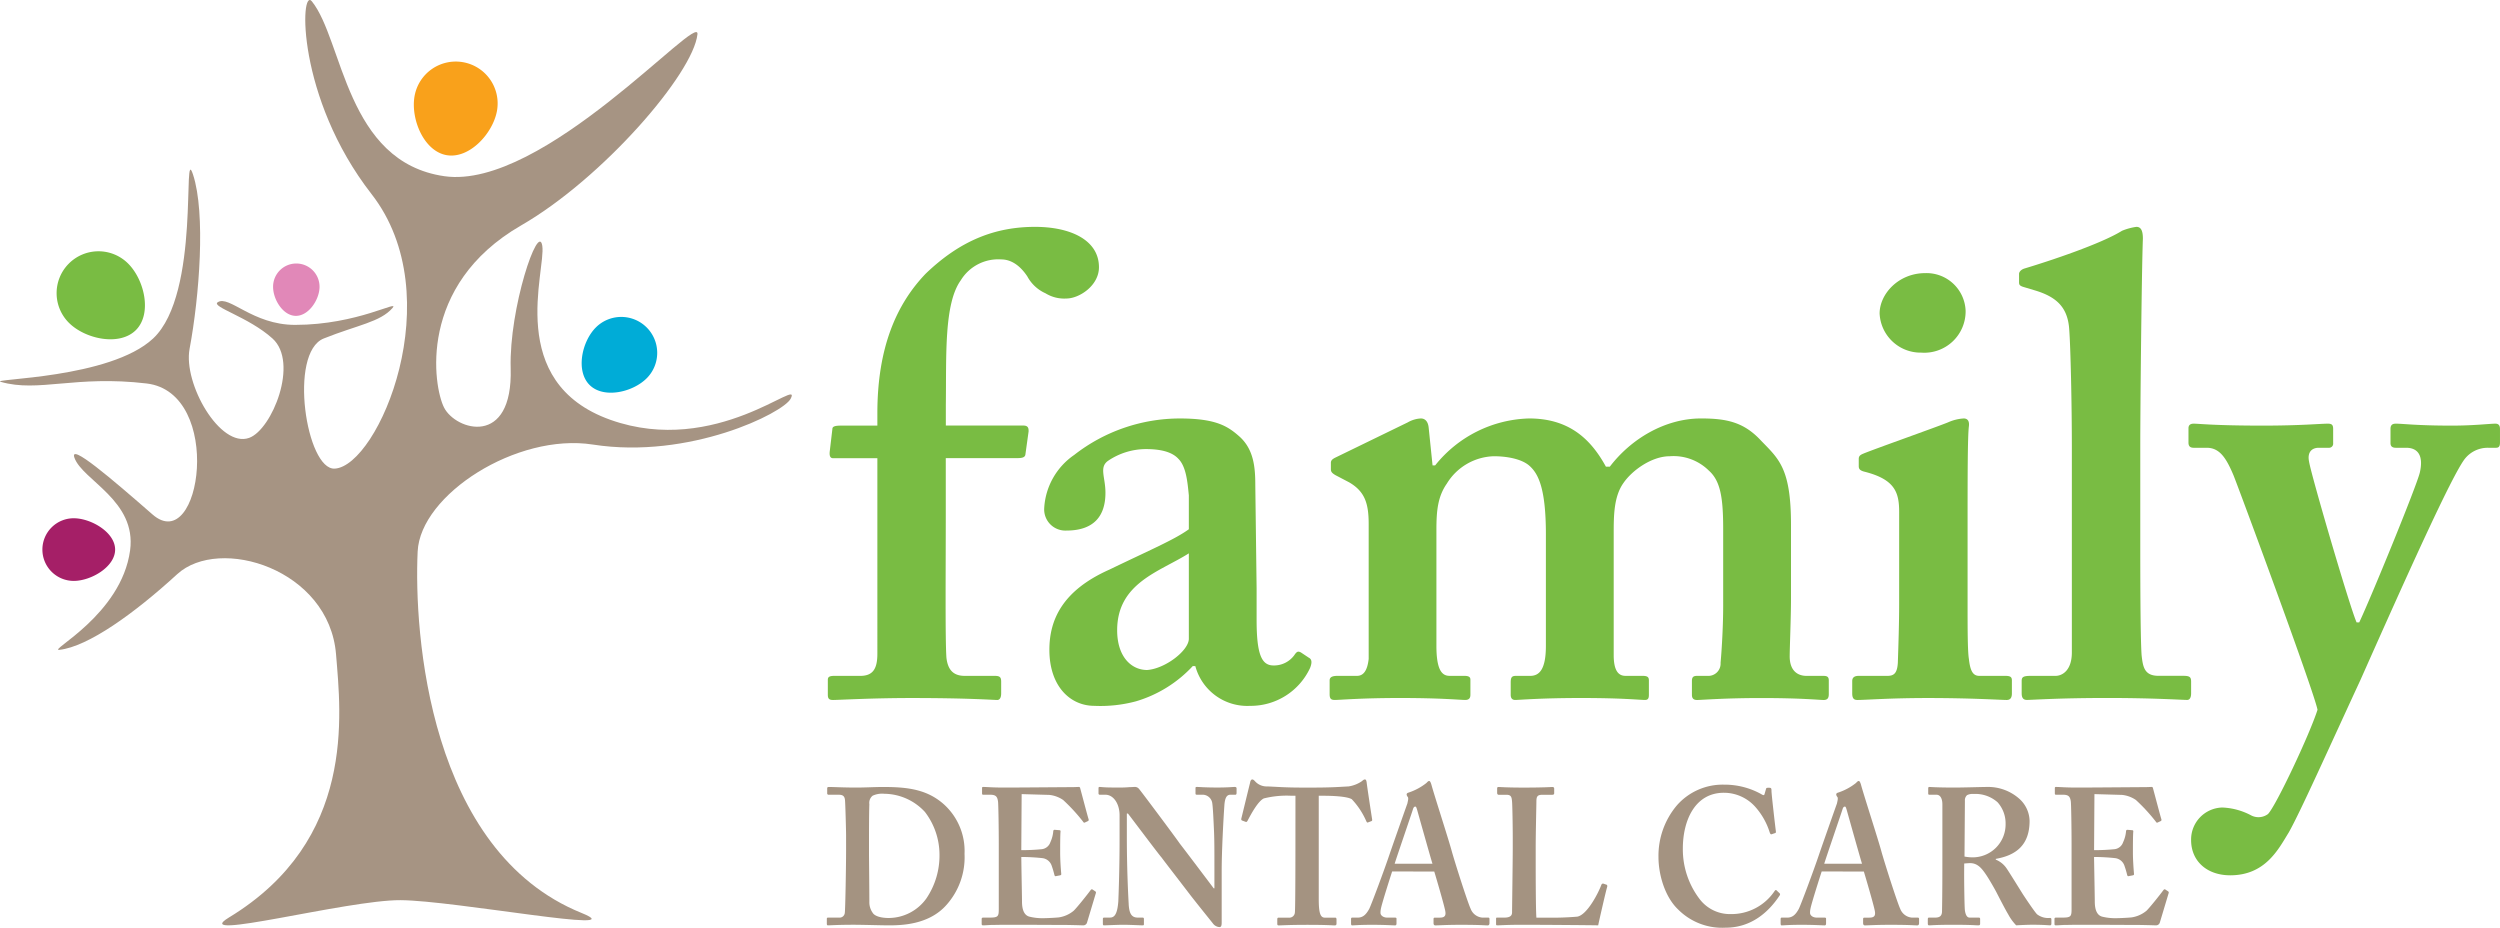 <svg id="Layer_1" data-name="Layer 1" xmlns="http://www.w3.org/2000/svg" viewBox="0 0 360 133.585">
  <defs>
    <style>
      .cls-1 {
        fill: #a49381;
      }

      .cls-2 {
        fill: #00acd7;
      }

      .cls-3 {
        fill: #a51f67;
      }

      .cls-4 {
        fill: #a69483;
      }

      .cls-5 {
        fill: #f9a11b;
      }

      .cls-6 {
        fill: #e188b8;
      }

      .cls-7 {
        fill: #79bc43;
      }
    </style>
  </defs>
  <g>
    <path class="cls-1" d="M125.136,123.065c0,.335.052,5.08.052,6.81a2.59,2.59,0,0,0,.472,1.561c.314.53,1.307.755,2.3.755a6.709,6.709,0,0,0,5.442-2.82,11.026,11.026,0,0,0,1.885-6.362,10.141,10.141,0,0,0-2.092-6.082,8.066,8.066,0,0,0-5.861-2.624,3.247,3.247,0,0,0-1.674.278,1.325,1.325,0,0,0-.472,1.229c-.052,1.171-.052,4.8-.052,5.244Zm-3.3-2.734c0-.726-.105-4.691-.157-5.109-.054-.67-.418-.78-.941-.78h-1.413a.189.189,0,0,1-.209-.195v-.753c0-.112.1-.168.233-.168.76,0,2.121.083,3.952.083,1.308,0,2.618-.083,3.925-.083,3.505,0,6.329.361,8.738,2.538a9.047,9.047,0,0,1,2.929,7.089,10.283,10.283,0,0,1-2.563,7.312c-2.564,2.957-6.644,2.986-8.425,2.986-.993,0-3.662-.085-4.97-.085-2.3,0-3.35.085-3.716.085-.1,0-.155-.056-.155-.251v-.7c0-.112.052-.168.209-.168h1.517a.756.756,0,0,0,.864-.7c.077-.557.182-6.864.182-8.984Z"/>
    <path class="cls-1" d="M147.09,125.075c.024,1.5.078,4.241.078,4.742,0,1.454.47,2.011,1.047,2.177a7.7,7.7,0,0,0,2.04.225c.472,0,1.674-.058,2.2-.112a4.313,4.313,0,0,0,2.146-.951c.47-.445,1.937-2.285,2.433-2.956.106-.14.182-.169.288-.113l.418.279c.078.058.105.141.054.278l-1.256,4.188a.562.562,0,0,1-.578.418c-.13,0-.7-.027-2.327-.056-1.649,0-4.343-.027-8.711-.027-.968,0-1.676.027-2.224.027-.523.029-.89.056-1.125.056-.158,0-.212-.056-.212-.225v-.669c0-.166.054-.222.263-.222h.89c1.2,0,1.31-.167,1.31-1.2v-9.376c0-2.287-.054-5.749-.108-6.14-.1-.755-.364-.977-1.15-.977h-.993c-.106,0-.158-.054-.158-.193v-.728c0-.139.025-.2.158-.2.575,0,1.518.113,3.662.084h.732c1.15,0,7.169-.054,8.319-.054.421,0,.917-.03,1.047-.03a.185.185,0,0,1,.209.169c.106.362,1.1,4.159,1.205,4.437.051.166.024.249-.079.308l-.472.22c-.078.029-.155,0-.236-.137a25.43,25.43,0,0,0-2.875-3.125,4.312,4.312,0,0,0-1.991-.726l-3.977-.114-.051,8.067a27.9,27.9,0,0,0,2.981-.139,1.482,1.482,0,0,0,1.206-1,4.708,4.708,0,0,0,.416-1.564.2.2,0,0,1,.211-.224l.679.056c.1,0,.186.056.157.224-.052.447-.052,2.29-.052,3.015,0,1.115.1,2.454.158,3.069,0,.14-.054.167-.209.2l-.575.11c-.106.027-.158-.027-.209-.2a12.777,12.777,0,0,0-.42-1.395,1.614,1.614,0,0,0-1.308-1,29.039,29.039,0,0,0-3.035-.166Z"/>
    <path class="cls-1" d="M162.266,120.553c0,4.745.209,8.652.26,9.517.054,1.4.369,2.064,1.308,2.064h.683c.207,0,.207.113.207.252v.64c0,.169,0,.225-.207.225-.263,0-1.833-.083-2.826-.083-.681,0-2.461.083-2.721.083-.106,0-.157-.056-.157-.252v-.7a.174.174,0,0,1,.157-.169h.89c.678,0,1.044-.613,1.177-2.316.024-.5.182-4.408.182-8.874V117.4c0-1.676-.89-2.959-2.04-2.959h-.838a.181.181,0,0,1-.155-.2v-.752c0-.113.051-.169.155-.169.132,0,.341.029.813.056s1.175.027,2.328.027c.444,0,.835-.027,1.15-.054.339,0,.575-.029.732-.029a.747.747,0,0,1,.629.252c.261.278,5.388,7.144,5.911,7.924.367.447,4.449,5.861,4.867,6.421h.105v-2.905c0-2.456,0-3.851-.054-5.244-.051-1.06-.155-3.8-.287-4.271a1.416,1.416,0,0,0-1.386-1.06h-.838c-.158,0-.158-.113-.158-.252v-.64c0-.169,0-.225.209-.225.317,0,1.155.083,2.932.083,1.571,0,2.2-.083,2.512-.083.209,0,.261.112.261.2v.642c0,.166-.052.279-.158.279h-.732c-.524,0-.784.447-.863,1.478-.132,1.9-.391,6.587-.391,9.434v7.367c0,.391,0,.781-.317.781a1.272,1.272,0,0,1-.887-.447c-.209-.278-1.622-2.008-3.244-4.075-1.831-2.4-3.873-5.024-4.186-5.469-.366-.39-4.554-5.971-4.866-6.364h-.157Z"/>
    <path class="cls-1" d="M186.546,114.581h-.731a13.625,13.625,0,0,0-3.821.39c-.836.391-1.831,2.236-2.328,3.184-.078.137-.157.249-.285.193l-.523-.193c-.108-.058-.133-.142-.108-.281.263-1.06,1.15-4.745,1.258-5.133.052-.391.209-.5.312-.5.157,0,.263.113.42.279a2.254,2.254,0,0,0,1.777.726c1.414.056,2.512.166,5.076.166h1.413c2.878,0,3.976-.11,5.181-.166a4.62,4.62,0,0,0,1.882-.726c.211-.166.315-.279.47-.279s.211.113.263.447c.051.5.575,3.963.784,5.3.027.171-.025.225-.1.252l-.523.2c-.106.024-.157-.059-.234-.225a11.006,11.006,0,0,0-2.069-3.125c-.732-.447-3.087-.5-4.028-.5H189.9v14.875c0,2.121.263,2.678.89,2.678H192.3c.105,0,.157.112.157.254v.584c0,.166-.052.278-.263.278-.258,0-1.1-.083-3.923-.083-2.669,0-3.765.083-4.131.083-.16,0-.211-.056-.211-.251v-.643c0-.166.078-.222.182-.222H185.6a.8.8,0,0,0,.865-.751c.077-.728.077-9.267.077-9.824Z"/>
    <path class="cls-1" d="M206.275,124.376c-.26-.808-2.042-7.171-2.2-7.728-.1-.337-.157-.5-.26-.5-.16,0-.263.112-.342.361-.1.364-2.46,7.228-2.642,7.87Zm-5.807,1.117c-.211.643-1.492,4.633-1.622,5.385a2.5,2.5,0,0,0-.054.587c0,.361.42.669.943.669h1.1c.209,0,.261.056.261.14v.7c0,.169-.052.281-.209.281-.366,0-1.465-.083-3.3-.083-1.937,0-2.512.083-2.88.083-.155,0-.155-.169-.155-.364v-.53c0-.167.051-.223.155-.223h.786c.732,0,1.2-.388,1.674-1.256.263-.5,2.148-5.524,2.932-7.87.182-.557,2.3-6.585,2.565-7.31.05-.279.209-.782.05-.949a.653.653,0,0,1-.157-.334c0-.113.053-.225.262-.281a8.329,8.329,0,0,0,2.591-1.393c.157-.169.26-.281.391-.281.157,0,.263.335.314.5.472,1.73,2.512,7.981,2.984,9.767.627,2.174,2.3,7.367,2.669,8.119a1.974,1.974,0,0,0,1.674,1.285h.835c.158,0,.209.056.209.2v.584c0,.168-.051.337-.26.337-.472,0-1-.083-3.871-.083-2.2,0-3.089.083-3.665.083-.209,0-.26-.169-.26-.337v-.557c0-.167.051-.223.209-.223h.678c.735,0,.944-.278.787-1.031-.209-1.006-1.256-4.579-1.571-5.61Z"/>
    <path class="cls-1" d="M231.393,127.418c.052.057.052.113.052.279-.1.166-1.151,4.8-1.308,5.554-.678-.027-8.214-.083-10.883-.083-2.354,0-3.3.083-3.61.083-.209,0-.209-.056-.209-.252v-.642c0-.167,0-.223.157-.223h1.045c.943,0,1.1-.388,1.1-.752,0-.5.1-7.48.1-9.153v-1.564c0-1.786-.054-4.745-.1-5.219-.054-.728-.158-1-.838-1h-1.1c-.157,0-.209-.169-.209-.252v-.64c0-.169.052-.225.209-.225.263,0,1.2.083,3.611.083,2.826,0,3.922-.083,4.133-.083s.261.112.261.254v.64c0,.11-.052.223-.261.223h-1.413c-.784,0-.889.276-.889,1.033,0,.389-.1,4.574-.1,6.529v2.4c0,.5,0,6.531.1,7.731h1.464a42.18,42.18,0,0,0,4.4-.139c1.465-.222,3.138-3.572,3.507-4.633.106-.112.155-.166.314-.112Z"/>
    <path class="cls-1" d="M256.251,128.618a.226.226,0,0,1,.051.278c-1.57,2.4-4.08,4.689-7.8,4.689a8.941,8.941,0,0,1-6.854-2.624c-1.937-1.84-2.827-5.077-2.827-7.533a11.246,11.246,0,0,1,2.67-7.479,8.777,8.777,0,0,1,6.8-2.959,10.848,10.848,0,0,1,5.285,1.339c.366.225.471.225.523,0l.209-.724c.052-.168.106-.168.418-.168s.368.056.368.445c0,.5.522,4.967.627,5.8.025.169,0,.252-.1.279l-.5.168c-.133.056-.209-.056-.288-.278a10.018,10.018,0,0,0-2.042-3.629,6.053,6.053,0,0,0-4.549-2.064c-4.188,0-5.913,4.017-5.913,8.036a11.8,11.8,0,0,0,2.406,7.257,5.48,5.48,0,0,0,4.5,2.177,7.479,7.479,0,0,0,6.25-3.238c.133-.2.238-.278.315-.2Z"/>
    <path class="cls-1" d="M268.13,124.376c-.261-.808-2.04-7.171-2.2-7.728-.1-.337-.155-.5-.258-.5-.157,0-.261.112-.339.361-.106.364-2.461,7.228-2.643,7.87Zm-5.808,1.117c-.209.643-1.49,4.633-1.62,5.385a2.5,2.5,0,0,0-.054.587c0,.361.418.669.944.669h1.1c.209,0,.261.056.261.14v.7c0,.169-.052.281-.209.281-.368,0-1.465-.083-3.3-.083-1.934,0-2.51.083-2.878.083-.155,0-.155-.169-.155-.364v-.53c0-.167.052-.223.155-.223h.784c.735,0,1.207-.388,1.676-1.256.261-.5,2.146-5.524,2.93-7.87.184-.557,2.3-6.585,2.565-7.31.052-.279.209-.782.052-.949a.661.661,0,0,1-.157-.334c0-.113.052-.225.261-.281a8.265,8.265,0,0,0,2.59-1.393c.157-.169.263-.281.393-.281.157,0,.261.335.312.5.472,1.73,2.512,7.981,2.984,9.767.627,2.174,2.3,7.367,2.669,8.119a1.977,1.977,0,0,0,1.674,1.285h.838c.157,0,.209.056.209.2v.584c0,.168-.052.337-.263.337-.47,0-.993-.083-3.869-.083-2.2,0-3.089.083-3.666.083-.207,0-.261-.169-.261-.337v-.557c0-.167.054-.223.211-.223h.679c.732,0,.941-.278.786-1.031-.209-1.006-1.256-4.579-1.57-5.61Z"/>
    <path class="cls-1" d="M282.888,123.344a6.579,6.579,0,0,0,1,.113,4.743,4.743,0,0,0,4.918-4.8,4.567,4.567,0,0,0-1.151-3.126,4.806,4.806,0,0,0-3.453-1.2,1.76,1.76,0,0,0-.944.169.989.989,0,0,0-.312.809Zm-.051,2.512c0,1.674.051,4.8.105,5.217.079.559.261,1.06.679,1.06h1.309c.158,0,.209.086.209.2V133c0,.2-.078.252-.287.252-.342,0-.865-.083-3.586-.083-2.561,0-3.192.083-3.453.083-.155,0-.209-.083-.209-.252v-.642c0-.137.054-.223.157-.223h.89c.575,0,1-.166,1-.921.052-2.788.052-5.412.052-8.036v-7.34c0-.948-.366-1.395-.838-1.395h-1.02c-.13,0-.182-.054-.182-.166v-.755c0-.14.052-.2.182-.2.182,0,1.02.086,3.583.086,1.465,0,3.871-.086,4.658-.086a6.774,6.774,0,0,1,4.76,1.759,4.389,4.389,0,0,1,1.414,3.125c0,3.517-1.989,4.968-4.867,5.471v.112a3.436,3.436,0,0,1,1.571,1.283c.314.447,1.936,3.069,2.145,3.4.158.279,1.831,2.793,2.222,3.181a2.63,2.63,0,0,0,1.861.53c.155,0,.208.084.208.2v.584c0,.2-.053.279-.208.279-.212,0-.892-.083-2.566-.083-.733,0-1.726.056-2.3.083a7.213,7.213,0,0,1-1.15-1.591c-.472-.779-1.492-2.788-1.726-3.235-.263-.5-1-1.788-1.413-2.4-.654-.975-1.256-1.73-2.354-1.73-.106,0-.551.03-.838.057Z"/>
    <path class="cls-1" d="M301.571,125.075c.027,1.5.078,4.241.078,4.742,0,1.454.47,2.011,1.047,2.177a7.708,7.708,0,0,0,2.04.225c.472,0,1.674-.058,2.2-.112a4.326,4.326,0,0,0,2.148-.951c.47-.445,1.935-2.285,2.431-2.956.106-.14.184-.169.288-.113l.42.279c.076.058.1.141.052.278l-1.256,4.188a.561.561,0,0,1-.578.418c-.13,0-.7-.027-2.327-.056-1.649,0-4.341-.027-8.711-.027-.968,0-1.673.027-2.224.027-.523.029-.89.056-1.123.056-.16,0-.211-.056-.211-.225v-.669c0-.166.051-.222.26-.222h.89c1.2,0,1.31-.167,1.31-1.2v-9.376c0-2.287-.054-5.749-.106-6.14-.105-.755-.366-.977-1.152-.977h-.991c-.108,0-.16-.054-.16-.193v-.728c0-.139.027-.2.16-.2.575,0,1.516.113,3.66.084h.732c1.153,0,7.169-.054,8.32-.054.417,0,.916-.03,1.046-.03a.189.189,0,0,1,.212.169c.1.362,1.1,4.159,1.2,4.437.054.166.027.249-.079.308l-.472.22c-.078.029-.155,0-.236-.137a25.672,25.672,0,0,0-2.875-3.125,4.312,4.312,0,0,0-1.991-.726l-3.974-.114-.052,8.067a27.958,27.958,0,0,0,2.981-.139,1.482,1.482,0,0,0,1.2-1,4.661,4.661,0,0,0,.421-1.564.2.2,0,0,1,.206-.224l.681.056c.1,0,.182.056.155.224-.052.447-.052,2.29-.052,3.015,0,1.115.106,2.454.158,3.069,0,.14-.052.167-.209.2l-.575.11c-.106.027-.158-.027-.209-.2a12.8,12.8,0,0,0-.418-1.395,1.619,1.619,0,0,0-1.308-1,29.053,29.053,0,0,0-3.035-.166Z"/>
    <path class="cls-2" d="M93.083,47.116a5.175,5.175,0,0,1,.077,7.319c-2,2.041-6.2,3.017-8.24,1.019s-1.155-6.22.845-8.262A5.174,5.174,0,0,1,93.083,47.116Z"/>
    <path class="cls-3" d="M6.105,79.14a4.51,4.51,0,0,1,4.51-4.511c2.491,0,5.963,2.018,5.963,4.511s-3.472,4.51-5.963,4.51A4.512,4.512,0,0,1,6.105,79.14Z"/>
    <path class="cls-4" d="M87.906,60.457C72.672,55.041,78.641,38.98,78.089,35.4c-.543-3.52-4.8,9-4.551,17.64.332,11.407-7.909,8.96-9.594,5.648-1.531-3.005-3.885-17.585,11.1-26.229C86.793,25.685,99.82,10.6,100.434,4.933c.37-3.414-22.209,22.475-36.429,20.442S49.421,5.8,44.909.193C43.191-1.943,42.667,14.028,53.5,27.944c11.459,14.732.97,39.157-5.289,39.538-4.091.251-6.72-16.692-1.588-18.742,4.9-1.957,8.126-2.357,9.893-4.383,1.143-1.312-4.995,2.426-14.025,2.426-6.137,0-9.517-4.345-11.145-3.255-.975.652,4.451,2.111,7.889,5.212,3.846,3.467-.068,13.129-3.355,14.312-4.19,1.512-9.521-7.813-8.58-12.826,1.405-7.5,2.339-19.482.494-25.091-1.605-4.886,1.184,17.119-5.743,23.605-6.2,5.807-23.562,5.783-21.942,6.248,5.443,1.561,10.716-.989,21.009.233,11.164,1.328,7.846,24.981.839,18.858C16.08,68.947,9.933,63.687,10.718,65.912c1.148,3.248,8.983,6.165,8.017,13.338C17.482,88.571,6.791,93.777,8.562,93.577c4.125-.465,10.765-5.223,16.95-10.89,6.081-5.576,21.9-.756,22.881,11.564.687,8.573,2.938,26.73-15.429,37.872-5.917,3.591,17.039-2.544,24.708-2.5,7.782.048,33.876,5,26.087,1.849-22.028-8.9-24.169-40.308-23.616-52.055.385-8.184,14.271-17.109,25.234-15.4,13.912,2.166,27.409-4.55,28.479-6.6C115.611,54.046,103.142,65.875,87.906,60.457Z"/>
    <path class="cls-5" d="M66.7,8.96a6.029,6.029,0,0,1,4.865,7c-.593,3.278-4,6.969-7.278,6.377S59.108,17.1,59.7,13.824A6.028,6.028,0,0,1,66.7,8.96Z"/>
    <path class="cls-6" d="M42.762,37.946a3.347,3.347,0,0,1,3.251,3.438c-.053,1.845-1.616,4.153-3.462,4.1s-3.279-2.443-3.226-4.29A3.344,3.344,0,0,1,42.762,37.946Z"/>
    <path class="cls-7" d="M9.865,38.005a6.031,6.031,0,0,1,8.528-.108c2.386,2.326,3.534,7.216,1.21,9.6s-7.244,1.362-9.627-.962A6.028,6.028,0,0,1,9.865,38.005Z"/>
    <g>
      <path class="cls-7" d="M136.192,74.24c0,7.507-.094,17.831.093,20.457.188,1.689.938,2.628,2.628,2.628h4.317c.75,0,.938.188.938.844v1.689c0,.564-.188.939-.564.939-.562,0-4.128-.281-12.385-.281-5.632,0-10.512.281-11.262.281-.563,0-.75-.188-.75-.752V97.888c0-.375.187-.563.938-.563H123.9c1.878,0,2.441-1.126,2.441-3.191V65.981h-6.382c-.375,0-.563-.282-.469-1.032l.375-3.19c0-.376.469-.47,1.22-.47h5.256V59.506c0-9.572,2.815-15.765,6.944-20.082,5.067-4.88,10.134-6.756,15.765-6.756,5.066,0,9.2,1.876,9.2,5.818,0,2.627-2.816,4.5-4.694,4.5a5.13,5.13,0,0,1-3-.75,5.548,5.548,0,0,1-2.626-2.441c-1.126-1.689-2.439-2.439-3.754-2.439a6.319,6.319,0,0,0-5.818,3c-2.439,3.378-2.065,10.885-2.158,17.923v3h11.166c.752,0,.752.47.752.844l-.469,3.379c-.094.375-.471.469-1.221.469H136.192Z"/>
      <path class="cls-7" d="M171.756,95.917a18.179,18.179,0,0,1-8.163,5.068,19.667,19.667,0,0,1-6.007.656c-3.472,0-6.475-2.815-6.475-8.071,0-4.315,1.877-8.538,8.634-11.542,5.817-2.814,9.384-4.316,11.448-5.817v-4.88c-.188-1.877-.375-4.13-1.5-5.256-.937-1.031-2.625-1.407-4.691-1.407a9.773,9.773,0,0,0-5.442,1.689c-1.314.938-.376,2.346-.376,4.6,0,3.38-1.688,5.444-5.629,5.444a3.051,3.051,0,0,1-3.191-3.191,9.964,9.964,0,0,1,4.316-7.695,24.744,24.744,0,0,1,15.2-5.255c5.253,0,6.944,1.126,8.631,2.627,2.066,1.877,2.253,4.5,2.253,7.039l.188,14.826v4.506c0,5.067.75,6.568,2.44,6.568a3.612,3.612,0,0,0,3-1.5c.376-.563.563-.563.938-.375l1.126.75c.374.188.564.564.187,1.5a9.428,9.428,0,0,1-8.632,5.442,7.745,7.745,0,0,1-7.883-5.724Zm-.563-16.236c-4.128,2.63-10.322,4.225-10.322,11.074,0,3.848,2.064,5.725,4.316,5.725,2.628-.188,6.006-2.816,6.006-4.5Z"/>
      <path class="cls-7" d="M202.723,60.819a4.208,4.208,0,0,1,1.878-.562c.562,0,1.031.375,1.126,1.314l.561,5.442h.377a17.9,17.9,0,0,1,13.513-6.756c5.632,0,8.822,2.815,11.073,6.944h.563c3-3.94,7.884-6.944,13.139-6.944,3.755,0,6.194.562,8.633,3.19,2.534,2.628,4.317,3.942,4.317,12.106v10.7c0,2.628-.188,7.132-.188,8.258,0,2.066,1.126,2.816,2.44,2.816h2.44c.563,0,.75.188.75.656v1.972c0,.563-.187.844-.75.844s-3.19-.281-9.009-.281c-5.257,0-8.633.281-9.2.281s-.75-.281-.75-.752V98.077c0-.564.187-.752.75-.752h1.5a1.768,1.768,0,0,0,1.877-1.876c.187-2.066.375-5.444.375-8.258V76.211c0-4.5-.375-6.946-2.065-8.446a7.228,7.228,0,0,0-5.63-2.066c-2.628,0-5.442,2.066-6.663,3.849-1.407,1.969-1.407,4.786-1.407,7.319V94.322c0,2.064.562,3,1.688,3h2.44c.752,0,.939.188.939.656v2.064c0,.471-.094.752-.563.752-.75,0-3.19-.281-9.2-.281-5.818,0-8.916.281-9.479.281-.469,0-.656-.281-.656-.752V98.264c0-.751.187-.939.75-.939h2.064c1.314,0,2.253-.939,2.253-4.317V76.96c0-6.756-1.126-8.82-2.44-9.947-1.126-.938-3.19-1.314-5.068-1.314a8.2,8.2,0,0,0-6.757,3.942c-1.312,1.876-1.5,3.941-1.5,6.663v16.7c0,3.378.75,4.317,1.876,4.317H210.8c.749,0,.938.188.938.563v2.157c0,.471-.189.752-.752.752-.75,0-3.378-.281-9.384-.281-5.63,0-8.633.281-9.384.281-.563,0-.751-.188-.751-.844V97.981c0-.468.376-.656,1.126-.656H195.4c.939,0,1.5-.75,1.69-2.44V75.461c0-3-.564-4.693-2.815-6.007l-1.971-1.033c-.469-.281-.657-.468-.657-.845v-.937c0-.376.281-.564.657-.752Z"/>
      <path class="cls-7" d="M273.48,73.771c0-2.817-.564-4.693-4.88-5.818-.845-.188-.94-.471-.94-.846V66.075c0-.376.188-.563.657-.75,1.314-.564,10.6-3.848,12.2-4.506a6.516,6.516,0,0,1,2.253-.562c.562,0,.843.375.75,1.126-.188,1.5-.188,7.507-.188,15.3V86.814c0,3.567,0,6.945.188,8.071.188,1.69.564,2.44,1.5,2.44h3.754c.749,0,.938.188.938.656v1.877c0,.564-.189.939-.75.939-.752,0-5.069-.281-11.356-.281-5.443,0-9.008.281-10.134.281-.471,0-.752-.188-.752-.939V98.077c0-.564.376-.752.938-.752h4.13c.938,0,1.407-.376,1.5-1.876.095-2.817.19-5.82.19-8.448Zm3.19-22.992a5.911,5.911,0,0,1-6.006-5.631c0-2.815,2.721-5.818,6.57-5.818a5.634,5.634,0,0,1,5.815,5.443A5.954,5.954,0,0,1,276.67,50.779Z"/>
      <path class="cls-7" d="M298.347,64.573c0-6.569-.188-14.639-.375-17.079-.188-3.19-1.783-4.692-4.787-5.63l-1.877-.563c-.564-.188-.564-.375-.564-.751V39.424c0-.188.189-.562.753-.751,3.753-1.125,11.072-3.567,14.075-5.442a8.53,8.53,0,0,1,2.064-.563c.564,0,.94.374.94,1.688-.188,5.068-.376,24.587-.376,29.748V77.618c0,4.317,0,13.889.188,16.7.188,1.689.374,3,2.439,3h3.566c.939,0,1.127.188,1.127.844v1.689c0,.564-.188.939-.564.939-.75,0-4.879-.281-11.447-.281-7.132,0-10.887.281-11.638.281-.563,0-.75-.375-.75-.939V98.077c0-.564.187-.752,1.314-.752H296c.938,0,2.347-.75,2.347-3.378V64.573Z"/>
      <path class="cls-7" d="M315.52,120.973a4.608,4.608,0,0,1,4.5-4.691,9.624,9.624,0,0,1,4.13,1.125,2.28,2.28,0,0,0,2.44-.187c1.127-1.126,6-11.45,7.133-15.015-.565-2.816-11.45-32.188-12.107-33.784-1.032-2.44-1.97-3.942-3.848-3.942h-1.877c-.563,0-.75-.281-.75-.75V61.665c0-.376.187-.657.75-.657.751,0,3,.281,9.947.281,5.442,0,8.258-.281,9.385-.281.563,0,.751.188.751.751v2.064a.593.593,0,0,1-.657.656h-1.407c-.94,0-1.69.565-1.409,1.972.281,1.876,5.913,21.113,6.851,23.178h.375c1.69-3.565,8.259-19.612,8.728-21.583.563-2.44-.281-3.567-1.971-3.567h-1.5c-.564,0-.751-.281-.751-.656V61.759c0-.47.187-.751.751-.751,1.125,0,3,.281,8.069.281,3.191,0,5.443-.281,6.289-.281.468,0,.656.281.656.751v1.97c0,.563-.188.75-.564.75h-1.125a4.206,4.206,0,0,0-3.378,1.6c-1.878,2.44-8.259,16.611-15.016,31.813-4.691,10.134-8.634,18.956-10.322,21.96-1.5,2.439-3.378,6.192-8.446,6.192C317.771,126.04,315.52,123.976,315.52,120.973Z"/>
    </g>
  </g>
</svg>
